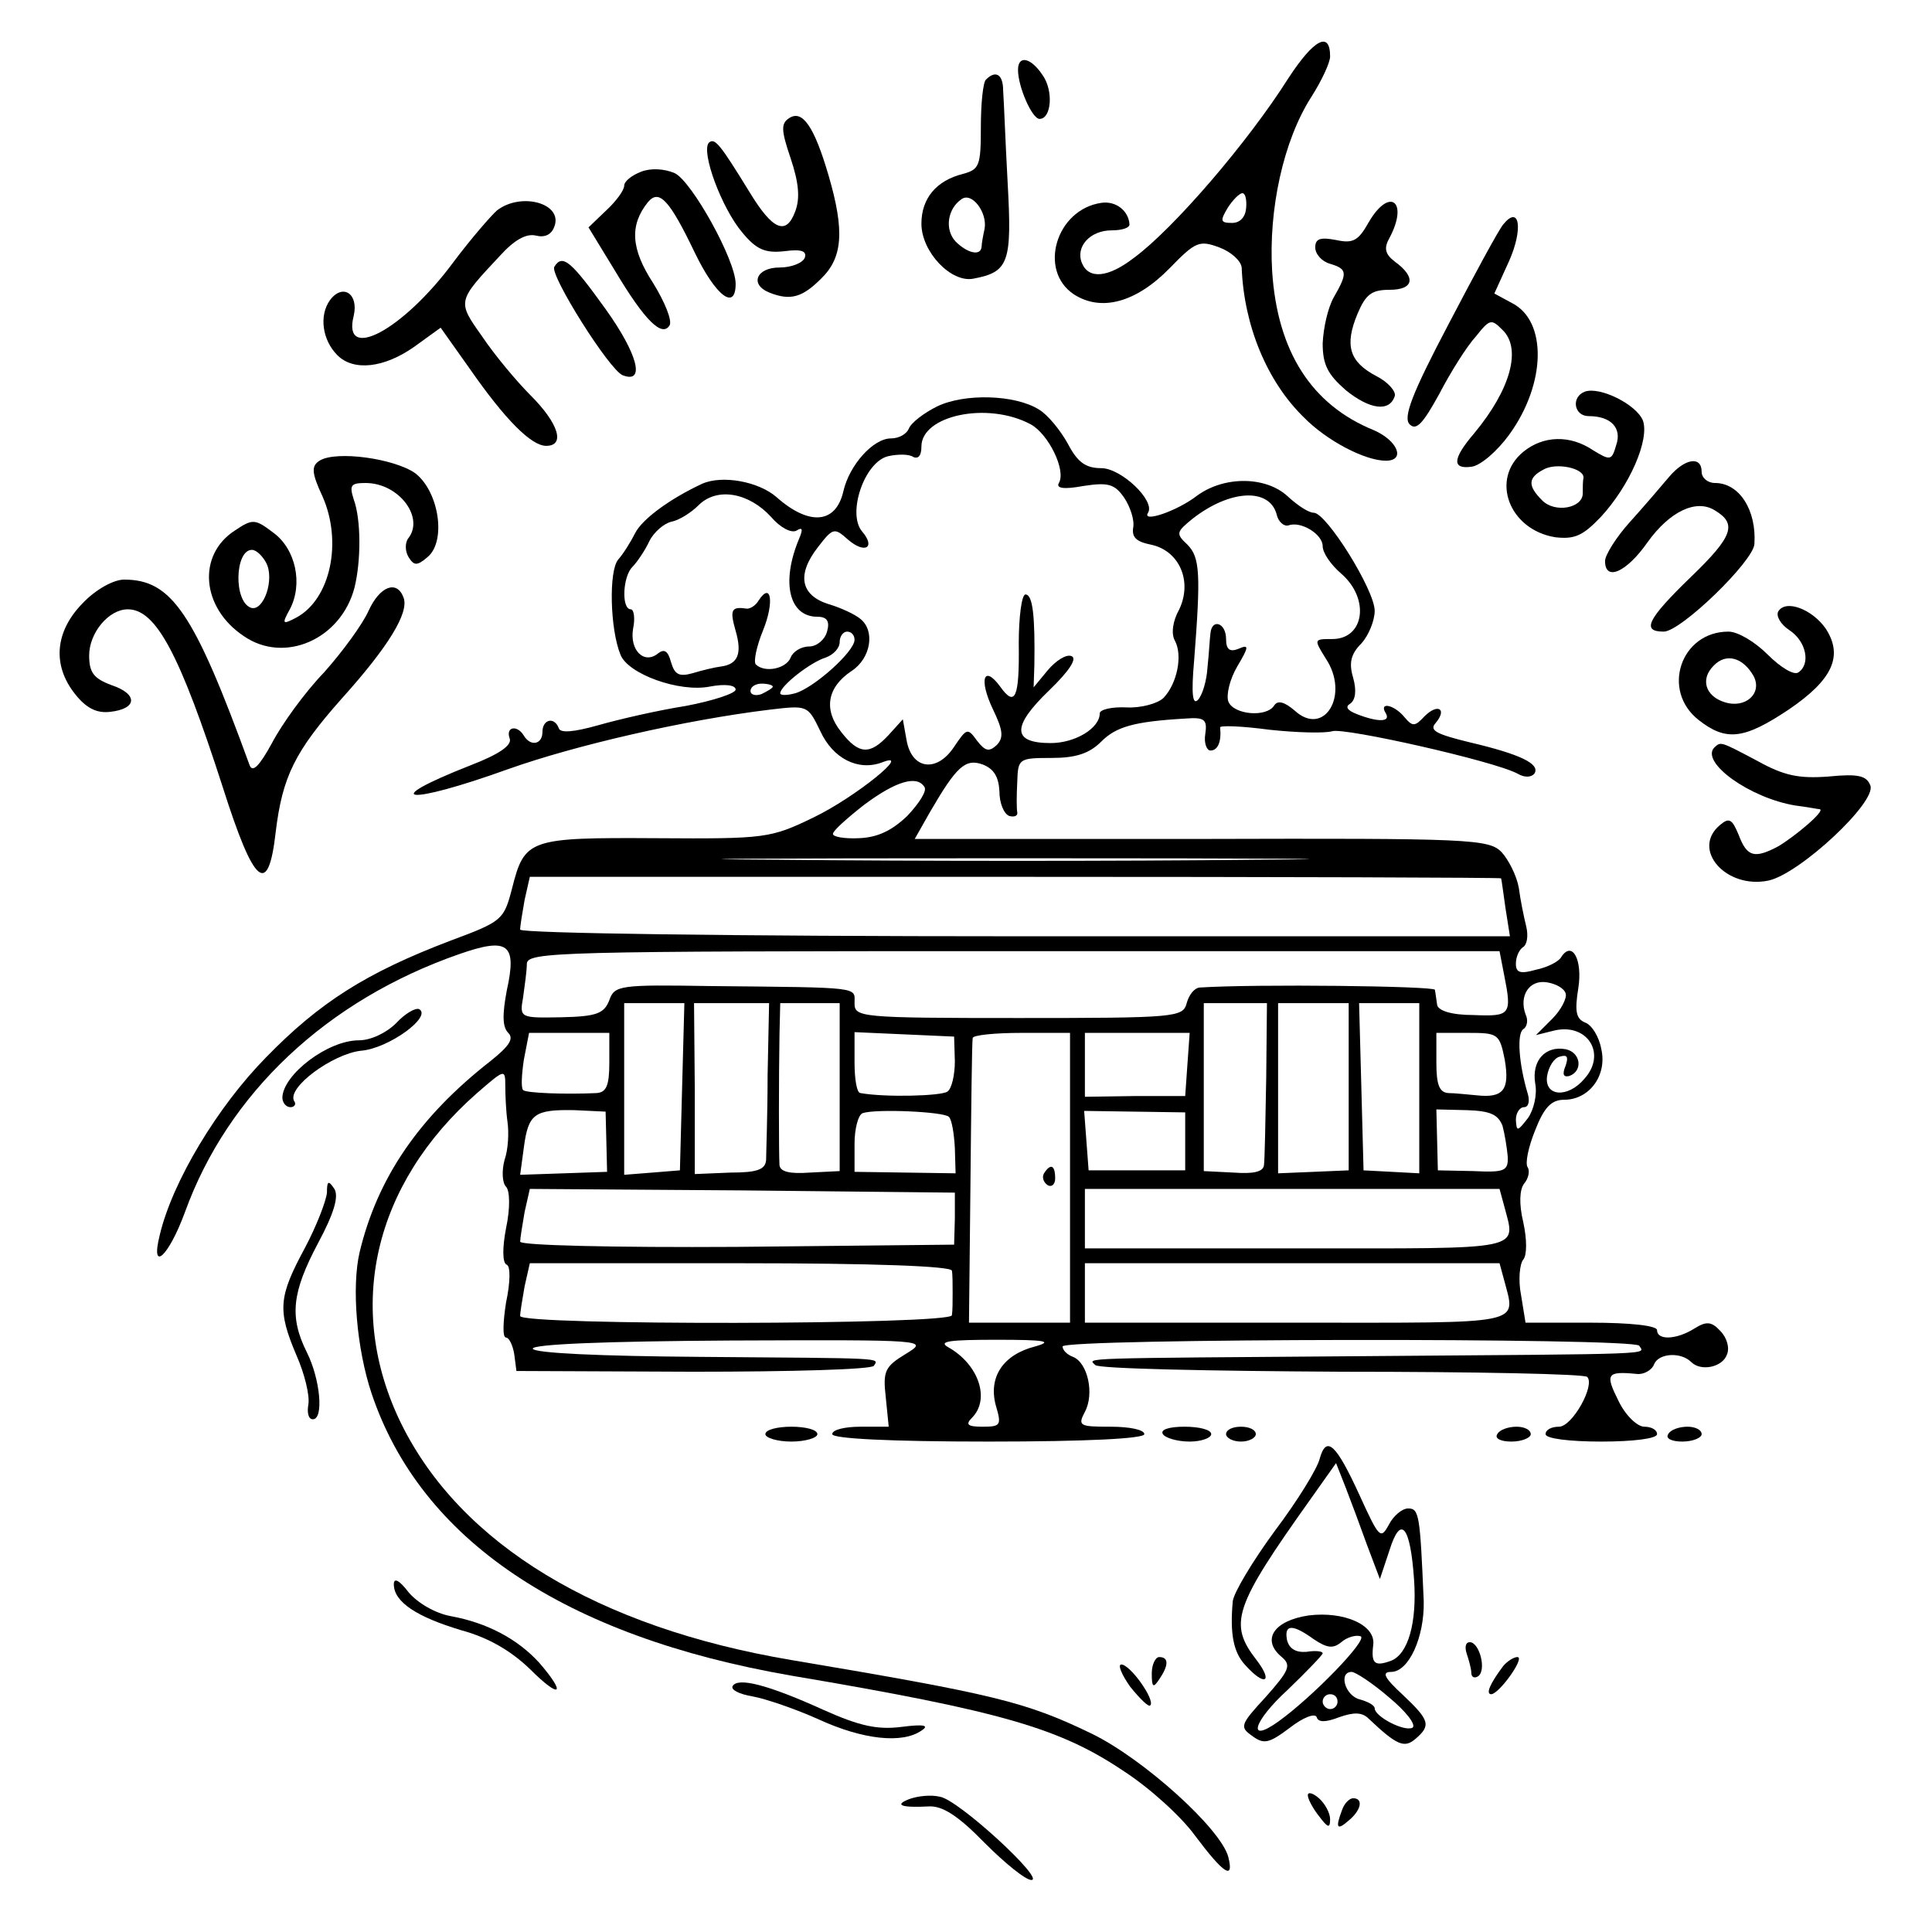 <?xml version="1.0" standalone="no"?>
<!DOCTYPE svg PUBLIC "-//W3C//DTD SVG 20010904//EN"
 "http://www.w3.org/TR/2001/REC-SVG-20010904/DTD/svg10.dtd">
<svg version="1.0" xmlns="http://www.w3.org/2000/svg"
 width="260pt" height="260pt" viewBox="0 0 260 260"
 preserveAspectRatio="xMidYMid meet">
<g transform="translate(0,260) scale(0.1,-0.1)"
fill="#000000" stroke="none">
<path d="M1734 2495 c-55 -87 -155 -203 -208 -242 -35 -27 -61 -29 -70 -7 -9
22 11 44 40 44 13 0 24 3 24 8 -1 18 -18 32 -38 29 -61 -9 -85 -91 -37 -123
37 -24 84 -11 129 35 35 36 40 38 67 28 16 -6 29 -18 30 -27 3 -78 34 -153 83
-201 31 -32 83 -59 111 -59 27 0 16 27 -16 41 -84 34 -130 106 -137 214 -5 83
15 176 53 235 14 22 25 46 25 54 0 35 -22 23 -56 -29z m-57 -175 c-1 -12 -8
-20 -19 -20 -16 0 -16 3 -6 20 7 11 16 20 20 20 4 0 6 -9 5 -20z"/>
<path d="M1370 2506 c0 -23 19 -66 29 -66 16 0 19 38 4 59 -16 24 -33 27 -33
7z"/>
<path d="M1327 2493 c-4 -3 -7 -32 -7 -64 0 -52 -2 -57 -24 -63 -36 -9 -56
-33 -56 -67 0 -38 40 -80 70 -74 48 9 52 22 46 130 -3 55 -5 110 -6 123 0 22
-10 28 -23 15z m-2 -201 c-2 -9 -4 -20 -4 -24 -1 -13 -19 -9 -35 7 -15 16 -11
44 8 57 14 10 35 -18 31 -40z"/>
<path d="M1062 2441 c-11 -7 -11 -16 2 -54 11 -33 13 -54 6 -72 -12 -32 -30
-25 -61 26 -40 65 -47 74 -55 67 -11 -12 17 -88 45 -121 19 -23 31 -28 57 -25
23 3 30 0 27 -9 -3 -7 -18 -13 -34 -13 -31 0 -41 -23 -13 -34 28 -11 44 -6 69
19 29 28 32 64 10 139 -19 65 -35 89 -53 77z"/>
<path d="M863 2369 c-13 -5 -23 -13 -23 -19 0 -6 -11 -21 -24 -33 l-24 -23 36
-59 c40 -67 63 -89 73 -73 4 6 -6 31 -22 57 -30 46 -32 78 -7 109 15 18 29 3
63 -68 28 -58 55 -79 55 -42 0 32 -59 138 -82 149 -14 6 -32 7 -45 2z"/>
<path d="M669 2317 c-8 -7 -35 -38 -59 -70 -68 -92 -150 -135 -134 -72 7 30
-15 44 -32 21 -15 -21 -10 -54 10 -74 22 -22 63 -17 103 11 l36 26 39 -55 c48
-69 83 -104 103 -104 26 0 17 30 -21 68 -19 19 -49 55 -65 79 -34 48 -34 47
24 109 19 21 35 30 48 27 12 -3 21 1 25 12 12 31 -44 47 -77 22z"/>
<path d="M1842 2301 c-14 -25 -21 -29 -44 -24 -21 4 -28 2 -28 -10 0 -9 9 -19
20 -22 23 -7 24 -12 5 -45 -8 -14 -14 -41 -15 -62 0 -29 7 -42 31 -63 32 -26
59 -30 66 -8 2 6 -9 19 -25 27 -36 19 -43 41 -25 84 11 26 19 32 43 32 33 0
36 17 7 38 -13 10 -15 18 -7 32 26 49 0 69 -28 21z"/>
<path d="M2023 2298 c-6 -7 -39 -68 -74 -135 -49 -93 -61 -125 -52 -134 9 -9
18 1 40 41 15 29 37 64 49 77 19 24 21 24 36 9 26 -25 11 -80 -38 -139 -30
-35 -30 -49 -3 -45 12 2 34 21 50 43 50 69 51 153 4 177 l-24 13 20 44 c19 43
14 76 -8 49z"/>
<path d="M746 2241 c-7 -10 74 -139 92 -146 31 -12 20 29 -23 89 -46 64 -58
75 -69 57z"/>
<path d="M2133 2073 c-19 -7 -15 -33 5 -33 30 0 45 -16 37 -39 -6 -21 -8 -21
-31 -7 -31 21 -67 20 -94 -2 -45 -37 -19 -105 43 -115 26 -3 37 2 61 27 39 42
66 104 57 130 -9 22 -58 46 -78 39z m-2 -116 c-1 -4 -1 -13 -1 -21 0 -20 -38
-27 -55 -9 -19 19 -19 30 2 41 17 10 55 2 54 -11z"/>
<path d="M1261 2053 c-18 -9 -35 -22 -38 -30 -3 -7 -13 -13 -24 -13 -24 0 -56
-36 -64 -71 -10 -44 -46 -47 -90 -8 -24 21 -73 30 -100 18 -43 -20 -80 -47
-90 -66 -6 -12 -16 -28 -23 -36 -13 -15 -11 -94 3 -128 10 -26 79 -51 120 -43
21 4 35 2 35 -4 0 -5 -30 -15 -67 -22 -38 -6 -90 -18 -118 -26 -32 -9 -51 -11
-53 -4 -6 16 -22 12 -22 -5 0 -17 -16 -20 -25 -5 -9 15 -25 12 -19 -4 3 -9
-14 -21 -53 -36 -127 -50 -85 -54 51 -5 90 32 237 66 352 80 51 6 51 6 68 -29
17 -37 51 -54 83 -42 43 17 -36 -47 -92 -74 -58 -28 -64 -29 -212 -28 -172 1
-177 -1 -194 -68 -11 -42 -13 -44 -83 -70 -113 -43 -176 -83 -248 -157 -65
-66 -126 -167 -143 -239 -13 -52 12 -29 34 31 58 160 191 285 369 347 66 23
78 14 64 -49 -6 -32 -6 -49 2 -57 8 -8 1 -18 -24 -38 -96 -75 -152 -157 -176
-257 -11 -47 -4 -130 16 -190 66 -197 259 -327 565 -380 284 -48 362 -71 448
-129 34 -22 77 -61 95 -86 39 -52 53 -61 45 -29 -10 38 -114 132 -184 166 -89
43 -131 53 -404 99 -261 44 -445 156 -525 318 -76 155 -38 322 102 445 37 32
38 33 38 10 0 -13 1 -35 3 -49 2 -14 1 -37 -4 -51 -4 -15 -3 -31 2 -36 5 -5 6
-28 0 -56 -5 -26 -5 -47 1 -49 5 -2 5 -23 -1 -51 -4 -26 -5 -47 0 -47 4 0 9
-10 11 -22 l3 -23 238 -1 c131 0 240 3 243 8 7 11 17 10 -234 12 -135 1 -223
5 -225 11 -1 6 97 10 266 11 266 1 267 1 236 -18 -28 -17 -31 -23 -27 -58 l4
-40 -38 0 c-21 0 -38 -4 -38 -10 0 -6 77 -10 210 -10 133 0 210 4 210 10 0 6
-20 10 -45 10 -42 0 -45 1 -35 20 13 24 4 66 -16 74 -8 3 -14 9 -14 14 0 11
769 12 776 1 7 -12 32 -11 -366 -14 -395 -3 -376 -2 -366 -12 4 -5 153 -8 332
-9 178 0 327 -3 330 -7 11 -11 -20 -67 -38 -67 -10 0 -18 -4 -18 -10 0 -6 32
-10 75 -10 43 0 75 4 75 10 0 6 -8 10 -17 10 -10 0 -26 16 -35 35 -18 36 -16
40 25 36 9 -1 20 5 23 13 6 15 36 17 50 3 13 -13 42 -7 48 10 4 9 0 23 -9 32
-12 13 -19 13 -35 3 -24 -15 -50 -16 -50 -2 0 6 -36 10 -89 10 l-88 0 -6 37
c-4 20 -2 42 3 48 5 6 5 27 0 50 -6 25 -5 44 1 52 6 7 8 17 5 22 -4 5 1 28 10
50 12 31 22 41 39 41 34 0 58 33 50 68 -3 17 -13 33 -22 36 -12 5 -14 15 -9
46 6 38 -8 65 -23 42 -3 -6 -19 -14 -34 -17 -21 -6 -27 -4 -27 8 0 9 4 18 9
22 6 3 8 15 5 28 -3 12 -8 36 -10 52 -3 17 -14 38 -23 48 -17 18 -43 19 -404
18 l-386 0 21 37 c35 60 47 72 71 63 15 -6 21 -17 22 -36 0 -16 6 -30 13 -33
7 -2 12 0 11 5 -1 4 -1 23 0 41 1 31 2 32 46 32 33 0 51 6 67 22 20 20 44 27
113 31 26 2 30 -1 27 -21 -2 -12 2 -22 7 -22 10 0 15 12 13 31 -1 3 29 2 66
-3 37 -4 75 -5 85 -2 17 5 217 -40 249 -57 10 -6 19 -5 23 0 8 13 -19 26 -87
42 -45 11 -55 16 -46 26 16 19 3 27 -15 9 -13 -14 -16 -14 -27 -1 -14 17 -35
21 -25 5 7 -12 -11 -12 -39 -1 -13 5 -16 10 -9 14 7 5 9 17 4 35 -6 20 -3 32
11 46 10 11 18 31 18 44 0 28 -65 132 -82 132 -7 0 -22 10 -35 22 -29 27 -85
28 -122 1 -27 -21 -75 -37 -66 -23 10 16 -36 60 -63 60 -21 0 -32 8 -45 33
-10 18 -27 39 -39 46 -32 20 -100 22 -137 4z m126 -24 c24 -13 48 -62 38 -79
-4 -7 6 -9 33 -4 33 5 42 3 55 -16 8 -12 14 -30 12 -40 -2 -13 4 -19 24 -23
38 -8 56 -49 38 -87 -9 -16 -11 -33 -6 -42 11 -20 3 -58 -15 -77 -8 -8 -31
-14 -50 -13 -20 1 -36 -3 -36 -8 0 -20 -33 -40 -66 -40 -52 0 -53 22 -2 71 27
26 38 43 30 46 -7 3 -21 -6 -32 -19 l-19 -23 1 30 c1 65 -2 95 -12 95 -5 0 -9
-30 -9 -66 1 -74 -5 -86 -25 -58 -22 30 -29 10 -10 -30 14 -29 15 -39 5 -49
-10 -9 -15 -8 -26 6 -13 18 -14 17 -31 -8 -23 -35 -57 -31 -64 9 l-5 28 -19
-21 c-25 -27 -40 -27 -64 4 -24 30 -19 60 14 82 26 17 32 54 12 70 -7 6 -26
15 -43 20 -38 12 -43 40 -14 77 20 26 22 26 40 10 23 -20 38 -11 19 11 -20 24
3 93 35 101 13 3 29 3 34 -1 7 -3 11 2 11 14 0 42 89 61 147 30z m-349 -125
c12 -14 27 -22 34 -18 8 5 9 2 3 -12 -24 -58 -13 -104 25 -104 13 0 17 -6 13
-20 -3 -11 -14 -20 -24 -20 -11 0 -22 -7 -25 -15 -6 -15 -35 -21 -47 -9 -3 4
1 24 10 46 15 37 11 66 -6 40 -4 -7 -12 -12 -17 -11 -20 3 -22 -2 -14 -30 9
-31 3 -45 -20 -48 -8 -1 -25 -5 -38 -9 -18 -5 -24 -2 -29 15 -4 15 -9 18 -17
12 -19 -16 -39 4 -34 33 3 14 1 26 -3 26 -13 0 -11 44 2 57 6 6 17 22 23 35 6
12 20 24 30 26 10 2 26 12 36 22 25 25 68 17 98 -16z m680 4 c2 -10 10 -17 16
-15 17 6 46 -12 46 -28 0 -9 11 -25 25 -37 39 -34 31 -88 -12 -88 -25 0 -25 0
-9 -26 33 -49 -2 -107 -42 -70 -13 11 -22 14 -27 7 -10 -17 -55 -13 -62 5 -3
9 2 30 12 47 16 27 16 30 2 24 -12 -5 -17 -1 -17 13 0 22 -19 28 -21 8 -1 -7
-2 -28 -4 -46 -1 -18 -7 -38 -13 -44 -7 -7 -9 8 -5 53 9 116 8 139 -9 156 -16
15 -15 17 7 35 50 39 103 42 113 6z m-568 -169 c0 -16 -55 -65 -80 -72 -11 -3
-20 -3 -20 0 0 10 41 42 61 48 11 4 19 13 19 21 0 8 5 14 10 14 6 0 10 -5 10
-11z m-110 -63 c0 -2 -7 -6 -15 -10 -8 -3 -15 -1 -15 4 0 6 7 10 15 10 8 0 15
-2 15 -4z m204 -135 c4 -5 -7 -22 -23 -39 -21 -20 -40 -29 -65 -30 -20 -1 -36
2 -35 6 0 4 19 21 42 39 43 32 71 40 81 24z m444 -98 c-174 -2 -462 -2 -640 0
-178 1 -35 2 317 2 352 0 497 -1 323 -2z m332 -25 c1 -2 3 -20 6 -40 l6 -38
-666 0 c-374 0 -666 4 -666 9 0 5 3 23 6 40 l7 31 653 0 c360 0 654 -1 654 -2z
m4 -129 c11 -55 9 -57 -41 -55 -30 0 -48 6 -49 14 -1 6 -2 15 -3 20 -1 5 -240
8 -317 3 -7 -1 -14 -10 -17 -21 -5 -19 -14 -20 -226 -20 -214 0 -221 1 -221
20 0 22 12 21 -194 23 -122 2 -129 1 -136 -19 -7 -18 -17 -22 -65 -23 -55 -1
-56 -1 -51 27 2 15 5 35 5 45 1 16 39 17 655 17 l654 0 6 -31z m83 -26 c2 -6
-6 -22 -18 -34 l-22 -22 24 6 c45 11 72 -31 41 -65 -22 -26 -54 -24 -50 4 2
12 9 24 17 26 10 3 12 0 8 -12 -5 -12 -3 -16 5 -14 19 7 15 32 -5 36 -27 5
-46 -15 -41 -46 3 -15 -2 -36 -10 -47 -14 -18 -15 -18 -16 -2 0 9 5 17 11 17
6 0 8 8 5 18 -12 40 -15 81 -6 87 5 3 7 12 3 20 -9 25 5 47 29 43 12 -2 23 -8
25 -15z m-1189 -125 l-3 -113 -37 -3 -38 -3 0 115 0 116 40 0 41 0 -3 -112z
m115 15 c0 -54 -2 -105 -2 -114 -1 -13 -12 -17 -48 -17 l-48 -2 0 115 -1 115
51 0 50 0 -2 -97z m97 -16 l0 -113 -40 -2 c-27 -2 -40 1 -41 10 -1 16 -1 117
0 176 l1 42 40 0 40 0 0 -113z m574 11 c-1 -57 -2 -109 -3 -116 -1 -9 -14 -12
-41 -10 l-40 2 0 113 0 113 43 0 42 0 -1 -102z m111 -10 l0 -113 -47 -2 -48
-2 0 115 0 114 48 0 47 0 0 -112z m95 -3 l0 -114 -37 2 -38 2 -3 113 -3 112
41 0 40 0 0 -115z m-1090 35 c0 -31 -4 -40 -17 -41 -42 -2 -95 0 -99 4 -3 3
-2 21 1 41 l7 36 54 0 54 0 0 -40z m465 2 c0 -18 -4 -37 -10 -41 -8 -6 -84 -8
-117 -2 -5 0 -8 19 -8 41 l0 41 67 -3 67 -3 1 -33z m155 -157 l0 -195 -68 0
-68 0 2 188 c1 103 2 190 3 195 0 4 30 7 66 7 l65 0 0 -195z m158 153 l-3 -43
-67 0 -68 -1 0 43 0 43 71 0 70 0 -3 -42z m427 6 c7 -41 -2 -52 -38 -48 -12 1
-29 3 -38 3 -12 1 -16 11 -16 41 l0 40 42 0 c41 0 43 -1 50 -36z m-1209 -110
l1 -41 -58 -2 -59 -2 5 37 c6 45 14 51 68 50 l42 -2 1 -40z m461 33 c4 -4 7
-23 8 -42 l1 -34 -68 1 -68 1 0 38 c0 20 5 39 11 41 18 6 109 2 116 -5z m318
-33 l0 -39 -65 0 -65 0 -3 40 -3 40 68 -1 68 -1 0 -39z m427 21 c3 -11 6 -30
7 -41 1 -20 -4 -22 -46 -20 l-48 1 -1 41 -1 41 41 -1 c32 -1 42 -6 48 -21z
m-737 -125 l-1 -35 -292 -3 c-166 -1 -292 2 -292 7 0 4 3 23 6 40 l7 31 286
-2 286 -3 0 -35z m739 18 c16 -62 33 -58 -279 -58 l-285 0 0 40 0 40 279 0
279 0 6 -22z m-743 -88 c1 -5 1 -19 1 -30 0 -11 0 -24 -1 -30 -1 -13 -581 -14
-581 -1 0 5 3 23 6 40 l7 31 283 0 c182 0 284 -4 285 -10z m743 -12 c16 -62
33 -58 -279 -58 l-285 0 0 40 0 40 279 0 279 0 6 -22z m-631 -90 c-43 -11 -63
-41 -53 -79 8 -27 7 -29 -18 -29 -20 0 -23 3 -14 12 25 25 9 72 -32 95 -14 8
2 10 65 10 66 0 77 -2 52 -9z"/>
<path d="M1405 1021 c-3 -5 -1 -12 5 -16 5 -3 10 1 10 9 0 18 -6 21 -15 7z"/>
<path d="M430 1980 c-11 -7 -11 -16 4 -48 27 -61 11 -138 -35 -163 -19 -10
-20 -9 -9 11 18 34 8 81 -22 103 -25 19 -28 19 -52 3 -51 -33 -45 -104 12
-142 55 -38 131 -4 149 65 9 36 9 92 -1 119 -6 19 -4 22 16 22 45 0 80 -47 57
-75 -4 -6 -4 -17 1 -25 7 -11 11 -12 25 0 26 21 16 88 -16 113 -28 20 -107 31
-129 17z m-72 -137 c12 -22 -3 -66 -20 -61 -24 8 -22 78 1 78 6 0 14 -8 19
-17z"/>
<path d="M2246 1958 c-11 -13 -34 -40 -53 -61 -18 -20 -33 -44 -33 -52 0 -28
29 -15 57 25 30 42 66 59 91 43 30 -18 24 -35 -32 -89 -60 -58 -67 -74 -37
-74 23 0 121 95 122 118 3 45 -20 82 -53 82 -10 0 -18 7 -18 15 0 22 -23 18
-44 -7z"/>
<path d="M111 1788 c-37 -38 -41 -83 -10 -122 15 -19 29 -26 47 -24 37 4 38
24 2 36 -24 9 -30 17 -30 40 0 30 26 62 52 62 38 0 70 -60 128 -240 42 -132
61 -148 71 -60 9 75 26 109 89 180 63 70 91 116 83 136 -9 24 -32 15 -47 -18
-8 -18 -35 -55 -60 -83 -26 -27 -57 -70 -70 -95 -17 -31 -26 -40 -30 -30 -75
206 -105 250 -169 250 -14 0 -38 -13 -56 -32z"/>
<path d="M2393 1777 c-3 -6 3 -17 15 -25 23 -15 29 -46 12 -57 -6 -4 -24 7
-41 24 -17 17 -40 31 -53 31 -64 0 -91 -79 -40 -119 37 -29 61 -26 121 14 59
40 74 72 50 109 -18 26 -54 40 -64 23z m-33 -87 c12 -23 -11 -44 -39 -35 -26
8 -33 31 -15 49 17 18 40 11 54 -14z"/>
<path d="M2307 1594 c-19 -20 48 -68 109 -78 16 -2 31 -5 33 -5 8 -2 -34 -37
-56 -50 -32 -17 -42 -14 -53 15 -9 22 -13 24 -25 14 -40 -33 8 -87 65 -75 42
9 146 106 137 128 -5 13 -16 16 -56 12 -40 -3 -60 1 -96 21 -51 27 -49 26 -58
18z"/>
<path d="M533 1223 c-13 -13 -34 -23 -50 -23 -42 0 -102 -46 -103 -77 0 -7 5
-13 11 -13 5 0 8 4 5 8 -11 18 52 64 90 68 37 3 96 46 78 56 -5 2 -19 -6 -31
-19z"/>
<path d="M440 995 c-1 -11 -14 -45 -30 -75 -35 -65 -37 -83 -11 -144 11 -25
18 -54 16 -66 -2 -11 0 -20 6 -20 15 0 10 54 -8 90 -24 48 -20 81 15 147 22
41 28 63 22 73 -8 12 -10 11 -10 -5z"/>
<path d="M1030 670 c0 -5 16 -10 35 -10 19 0 35 5 35 10 0 6 -16 10 -35 10
-19 0 -35 -4 -35 -10z"/>
<path d="M1565 670 c3 -5 19 -10 36 -10 16 0 29 5 29 10 0 6 -16 10 -36 10
-21 0 -33 -4 -29 -10z"/>
<path d="M1650 670 c0 -5 9 -10 20 -10 11 0 20 5 20 10 0 6 -9 10 -20 10 -11
0 -20 -4 -20 -10z"/>
<path d="M2015 670 c-4 -6 5 -10 19 -10 14 0 26 5 26 10 0 6 -9 10 -19 10 -11
0 -23 -4 -26 -10z"/>
<path d="M2245 670 c-4 -6 5 -10 19 -10 14 0 26 5 26 10 0 6 -9 10 -19 10 -11
0 -23 -4 -26 -10z"/>
<path d="M1776 637 c-3 -13 -30 -57 -61 -98 -30 -41 -55 -83 -56 -94 -4 -44 1
-69 17 -86 26 -29 38 -23 15 7 -38 49 -31 71 73 217 l34 48 13 -33 c7 -18 20
-53 29 -78 l17 -45 13 39 c15 48 28 33 33 -40 4 -58 -8 -100 -31 -109 -22 -8
-27 -4 -24 21 4 27 -39 46 -87 40 -47 -7 -64 -33 -36 -56 13 -11 10 -18 -21
-53 -35 -38 -36 -41 -19 -53 16 -12 23 -10 51 11 18 14 34 20 36 14 2 -7 12
-7 30 0 20 7 31 7 40 -2 38 -36 48 -40 63 -27 21 18 19 25 -17 59 -25 23 -29
31 -16 31 24 0 45 47 44 95 -5 116 -6 125 -21 125 -8 0 -20 -10 -26 -22 -11
-20 -13 -18 -39 39 -32 70 -45 82 -54 50z m-8 -243 c18 -12 26 -13 37 -4 8 7
20 10 26 8 11 -4 -66 -83 -111 -115 -42 -30 -34 0 13 43 26 25 47 47 47 49 0
3 -10 4 -22 2 -14 -1 -23 4 -26 16 -4 21 7 22 36 1z m101 -78 c23 -19 37 -37
32 -41 -11 -6 -51 15 -51 26 0 4 -9 9 -20 12 -20 5 -29 37 -11 37 5 0 28 -15
50 -34z m-69 -6 c0 -5 -4 -10 -10 -10 -5 0 -10 5 -10 10 0 6 5 10 10 10 6 0
10 -4 10 -10z"/>
<path d="M530 468 c0 -24 31 -44 91 -62 37 -10 67 -28 92 -52 41 -41 50 -35
13 8 -29 32 -70 54 -119 63 -22 4 -45 18 -57 32 -13 17 -20 20 -20 11z"/>
<path d="M1974 374 c3 -9 6 -20 6 -25 0 -6 4 -8 9 -5 12 8 2 46 -11 46 -6 0
-7 -7 -4 -16z"/>
<path d="M1550 348 c0 -19 2 -20 10 -8 13 19 13 30 0 30 -5 0 -10 -10 -10 -22z"/>
<path d="M2023 358 c-18 -24 -24 -38 -16 -38 11 1 46 50 35 50 -5 0 -14 -6
-19 -12z"/>
<path d="M1521 330 c13 -16 25 -28 27 -25 7 7 -27 55 -39 55 -5 0 0 -13 12
-30z"/>
<path d="M986 331 c-3 -5 9 -11 27 -14 17 -3 58 -17 89 -31 59 -27 112 -33
138 -15 11 7 4 9 -27 5 -32 -4 -56 1 -105 23 -75 34 -115 44 -122 32z"/>
<path d="M1224 179 c-21 -8 -12 -12 26 -10 18 1 39 -12 75 -49 27 -27 55 -50
63 -50 19 0 -98 108 -123 112 -12 3 -30 1 -41 -3z"/>
<path d="M1760 184 c0 -5 7 -18 15 -28 12 -16 15 -17 15 -4 0 8 -7 21 -15 28
-8 7 -15 9 -15 4z"/>
<path d="M1806 164 c-9 -24 -7 -28 9 -14 17 14 20 30 6 30 -5 0 -12 -7 -15
-16z"/>
</g>
</svg>

